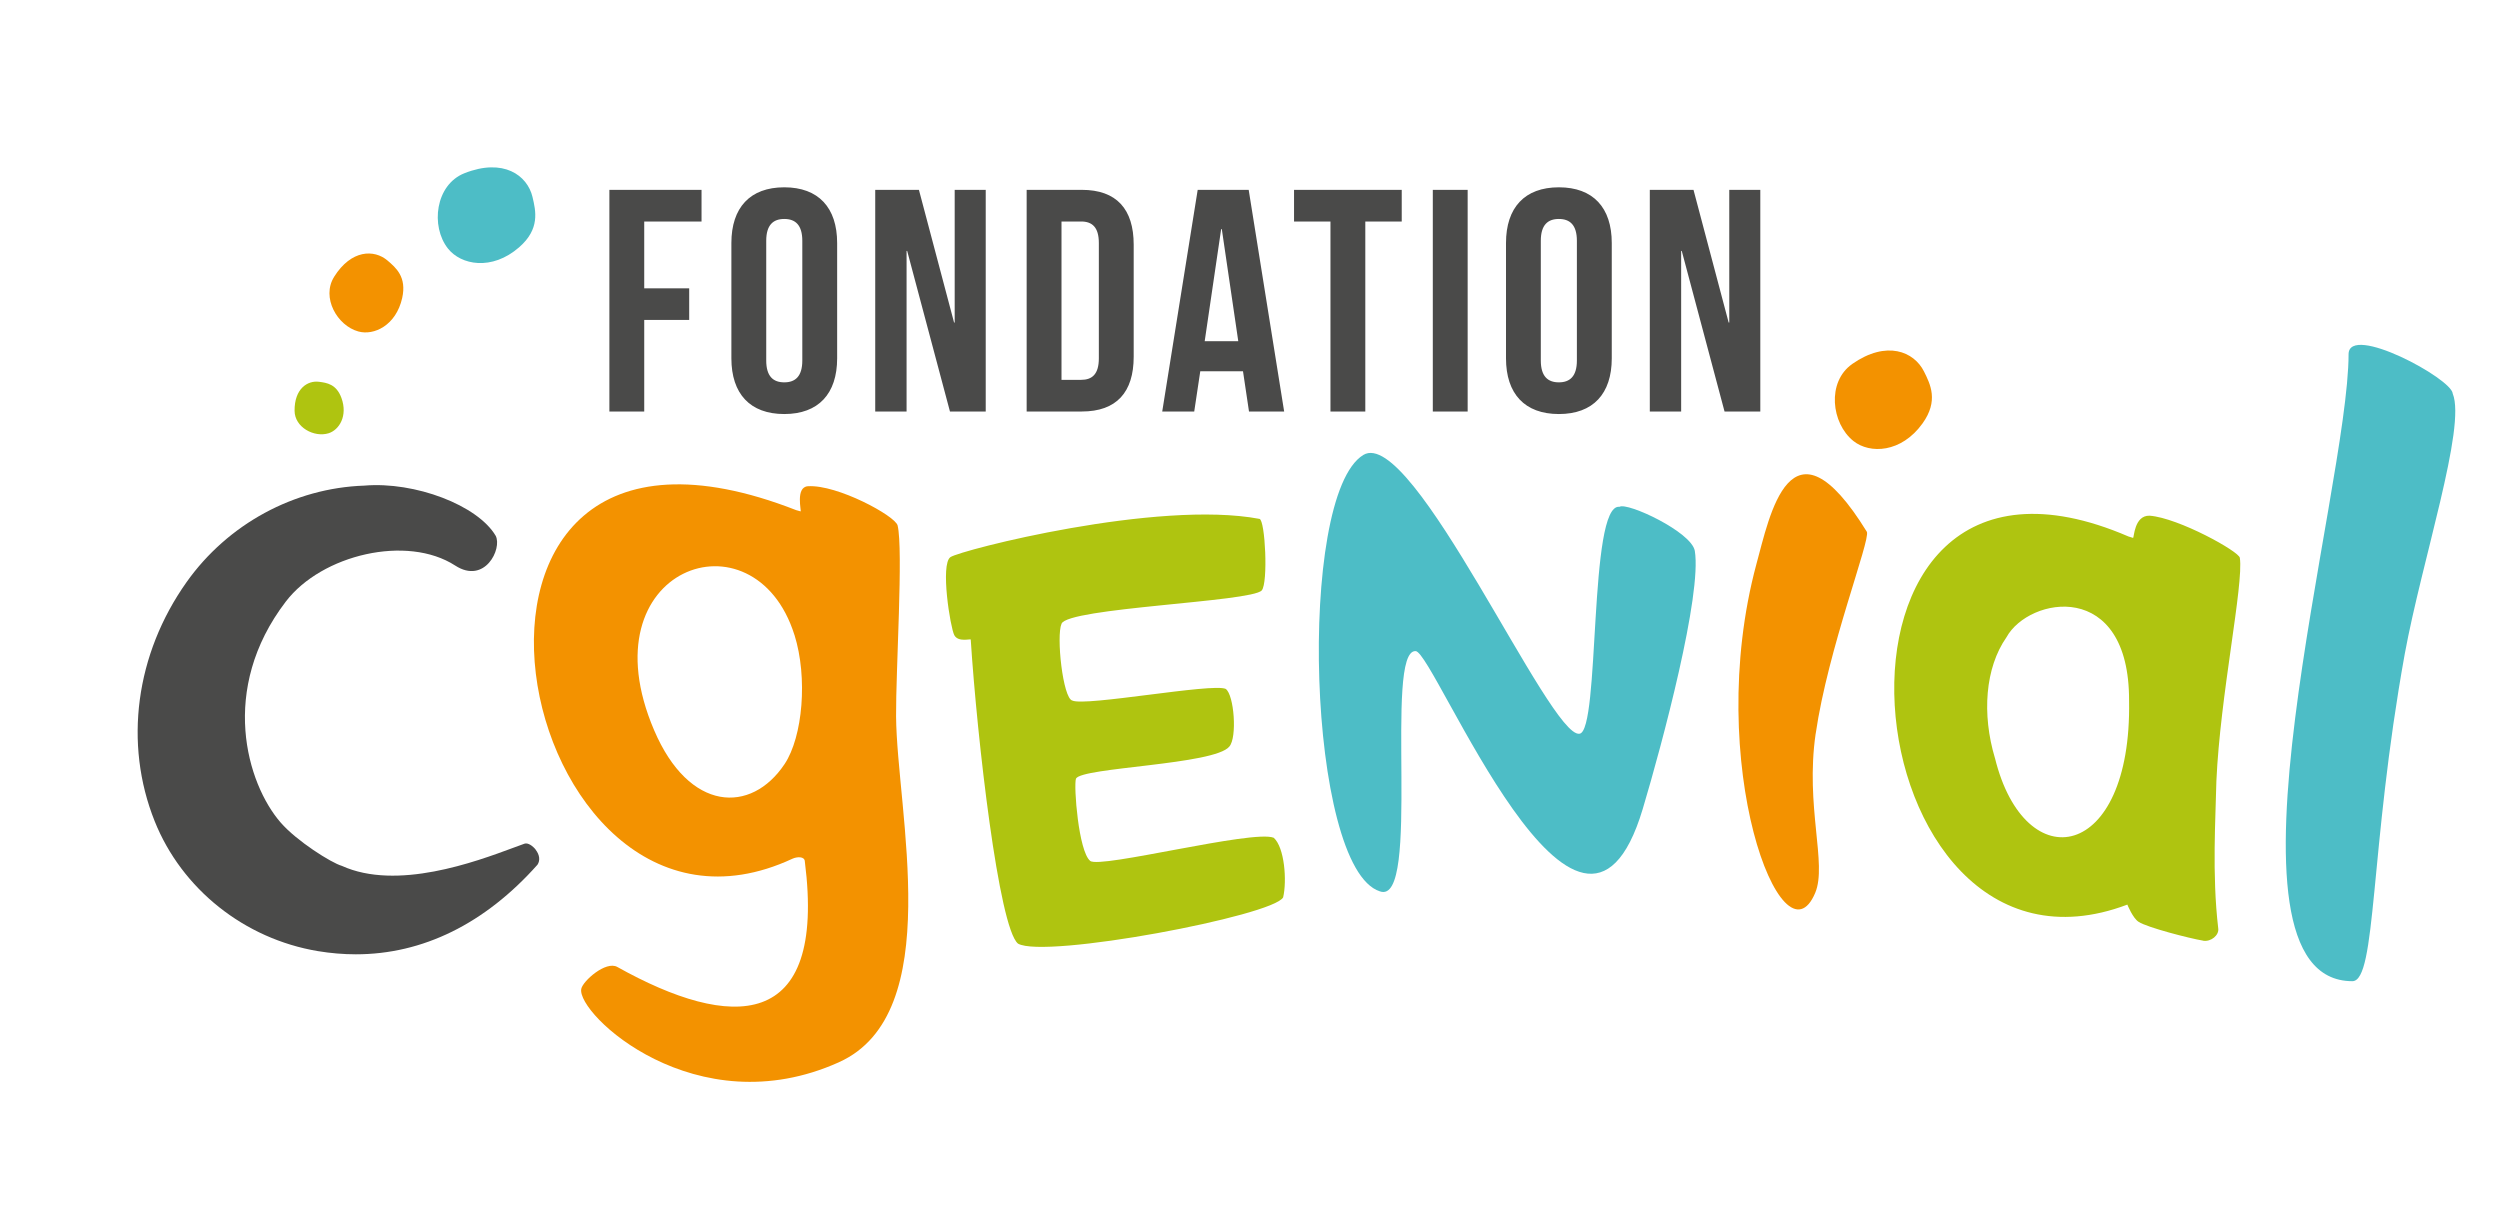 <?xml version="1.0" encoding="utf-8"?>
<!-- Generated by IcoMoon.io -->
<!DOCTYPE svg PUBLIC "-//W3C//DTD SVG 1.1//EN" "http://www.w3.org/Graphics/SVG/1.1/DTD/svg11.dtd">
<svg version="1.1" xmlns="http://www.w3.org/2000/svg" xmlns:xlink="http://www.w3.org/1999/xlink" width="65" height="32" viewBox="0 0 65 32">
<path fill="#f39200" d="M21.813 27.618c-3.722 1.676-6.827-1.257-6.7-1.907 0.038-0.201 0.638-0.738 0.937-0.57 2.947 1.647 5.441 1.714 4.876-2.739-0.003-0.144-0.207-0.128-0.321-0.076-7.309 3.406-10.519-13.215 0.096-9.062l0.115 0.032c0.028 0.012-0.143-0.633 0.191-0.654 0.763-0.047 2.269 0.771 2.331 1.020 0.151 0.621-0.049 3.808-0.040 4.961 0.019 2.476 1.319 7.734-1.484 8.994zM20.656 16.51c-1.040-3.31-5.459-1.758-3.649 2.475 0.91 2.133 2.524 2.184 3.393 0.88 0.474-0.714 0.603-2.251 0.257-3.355z"></path>
<path fill="#afc410" d="M57.281 24.457c-0.36-0.060-1.456-0.344-1.675-0.488-0.152-0.093-0.295-0.449-0.295-0.449-7.314 2.764-8.825-13.392 0.030-9.571l0.118 0.036c0.028 0.012 0.025-0.588 0.431-0.577 0.755 0.058 2.332 0.934 2.346 1.097 0.102 0.693-0.514 3.592-0.61 5.802-0.018 0.942-0.118 2.414 0.048 3.831 0.027 0.173-0.184 0.355-0.394 0.321zM51.869 19.71c0.781 3.169 3.561 2.684 3.487-1.486 0.013-3.185-2.606-2.714-3.188-1.655-0.556 0.796-0.641 2-0.3 3.14zM31.869 17.912c0.218 0.155 0.301 1.261 0.094 1.498-0.381 0.476-3.833 0.538-3.988 0.834-0.063 0.187 0.067 1.894 0.37 2.139 0.246 0.21 4.242-0.819 4.772-0.601 0.281 0.25 0.346 1.115 0.245 1.548-0.245 0.482-6.206 1.606-6.894 1.204-0.499-0.41-1.063-5.334-1.229-7.906-0.002-0.025-0.324 0.078-0.427-0.113s-0.37-1.846-0.1-2.030c0.269-0.183 5.391-1.495 8.035-0.994 0.148 0.033 0.228 1.662 0.058 1.86-0.267 0.301-5.045 0.45-5.205 0.866-0.141 0.312 0.034 1.94 0.28 1.997 0.33 0.161 3.644-0.46 3.988-0.303z"></path>
<path fill="#4dbdc6" d="M42.711 21.033c-1.63 5.453-5.404-4.069-5.902-4.104-0.84-0.058 0.159 6.644-0.933 6.246-1.89-0.607-2.164-10.288-0.43-11.346 1.285-0.782 4.847 7.376 5.621 7.248 0.542-0.062 0.229-5.994 1.039-5.9 0.204-0.126 1.871 0.651 1.959 1.145 0.187 1.134-0.836 4.98-1.354 6.711z"></path>
<path fill="#f39200" d="M47.207 19.077c-0.274 1.892 0.303 3.386-0.011 4.136-0.845 2.014-2.922-3.369-1.529-8.548 0.34-1.23 0.875-4.079 2.872-0.837 0.094 0.216-1.011 3.041-1.331 5.249z"></path>
<path fill="#4dbdc6" d="M62.522 17.012c-0.916 5.078-0.729 8.491-1.359 8.499-3.84 0-0.1-12.782-0.1-16.304 0.012-0.805 2.685 0.637 2.708 1.027 0.354 0.867-0.801 4.335-1.249 6.778z"></path>
<path fill="#4a4a49" d="M13.929 22.092c-0.077-0.098-0.202-0.188-0.293-0.156-0.080 0.028-0.179 0.065-0.292 0.107-0.981 0.364-3.023 1.12-4.457 0.469-0.269-0.076-1.174-0.645-1.591-1.127-0.875-1.008-1.611-3.46 0.135-5.744 0.935-1.223 3.154-1.746 4.405-0.936 0.768 0.497 1.226-0.438 1.052-0.774-0.468-0.795-2.098-1.416-3.416-1.305-1.824 0.062-3.551 1-4.621 2.509-1.327 1.872-1.637 4.195-0.83 6.215 0.706 1.765 2.333 3.060 4.244 3.379 0.332 0.055 0.661 0.083 0.986 0.083 1.739-0 3.355-0.792 4.724-2.33 0.073-0.111 0.056-0.256-0.048-0.389zM16.75 7.496h1.169v0.823h-1.169v2.38h-0.906v-5.763h2.396v0.823h-1.49v1.737zM19.922 9.373c0 0.412 0.181 0.568 0.469 0.568s0.469-0.156 0.469-0.568v-3.112c0-0.412-0.181-0.568-0.469-0.568s-0.469 0.156-0.469 0.568v3.112zM19.016 6.319c0-0.922 0.486-1.449 1.375-1.449s1.375 0.527 1.375 1.449v2.997c0 0.922-0.486 1.449-1.375 1.449s-1.375-0.527-1.375-1.449v-2.997zM23.587 6.525h-0.016v4.174h-0.815v-5.763h1.136l0.914 3.45h0.016v-3.45h0.807v5.763h-0.93l-1.112-4.174zM27.599 5.759v4.117h0.51c0.288 0 0.461-0.148 0.461-0.56v-2.997c0-0.411-0.173-0.56-0.461-0.56h-0.51zM26.693 4.936h1.433c0.906 0 1.35 0.502 1.35 1.425v2.914c0 0.922-0.445 1.424-1.35 1.424h-1.433v-5.763zM31.322 8.871h0.873l-0.428-2.914h-0.017l-0.428 2.914zM33.388 10.699h-0.914l-0.156-1.046h-1.111l-0.157 1.046h-0.832l0.922-5.763h1.326l0.922 5.763zM33.646 4.936h2.799v0.823h-0.947v4.94h-0.906v-4.94h-0.947v-0.823zM37.253 4.936h0.906v5.763h-0.906zM40.061 9.373c0 0.412 0.182 0.568 0.469 0.568s0.469-0.156 0.469-0.568v-3.112c0-0.412-0.181-0.568-0.469-0.568s-0.469 0.156-0.469 0.568v3.112zM39.156 6.319c0-0.922 0.486-1.449 1.375-1.449s1.375 0.527 1.375 1.449v2.997c0 0.922-0.486 1.449-1.375 1.449s-1.375-0.527-1.375-1.449v-2.997zM43.727 6.525h-0.017v4.174h-0.815v-5.763h1.136l0.914 3.45h0.016v-3.45h0.807v5.763h-0.93l-1.112-4.174z"></path>
<path fill="#f39200" d="M48.158 9.463c0.895-0.624 1.606-0.322 1.865 0.194 0.169 0.338 0.384 0.765-0.038 1.353-0.552 0.768-1.369 0.796-1.795 0.457-0.577-0.459-0.699-1.538-0.032-2.003z"></path>
<path fill="#4dbdc6" d="M12.075 4.504c1.015-0.402 1.637 0.055 1.77 0.617 0.087 0.368 0.198 0.833-0.347 1.308-0.713 0.621-1.515 0.46-1.852 0.032-0.456-0.579-0.327-1.657 0.429-1.957z"></path>
<path fill="#f39200" d="M8.685 7.2c0.449-0.717 1.047-0.717 1.388-0.428 0.223 0.19 0.506 0.429 0.384 0.976-0.16 0.714-0.734 0.983-1.141 0.87-0.55-0.152-0.965-0.884-0.63-1.418z"></path>
<path fill="#afc410" d="M7.659 10.683c-0.006-0.576 0.337-0.797 0.639-0.756 0.198 0.026 0.448 0.060 0.579 0.419 0.171 0.469-0.060 0.834-0.335 0.919-0.372 0.115-0.879-0.152-0.883-0.582z"></path>
</svg>
